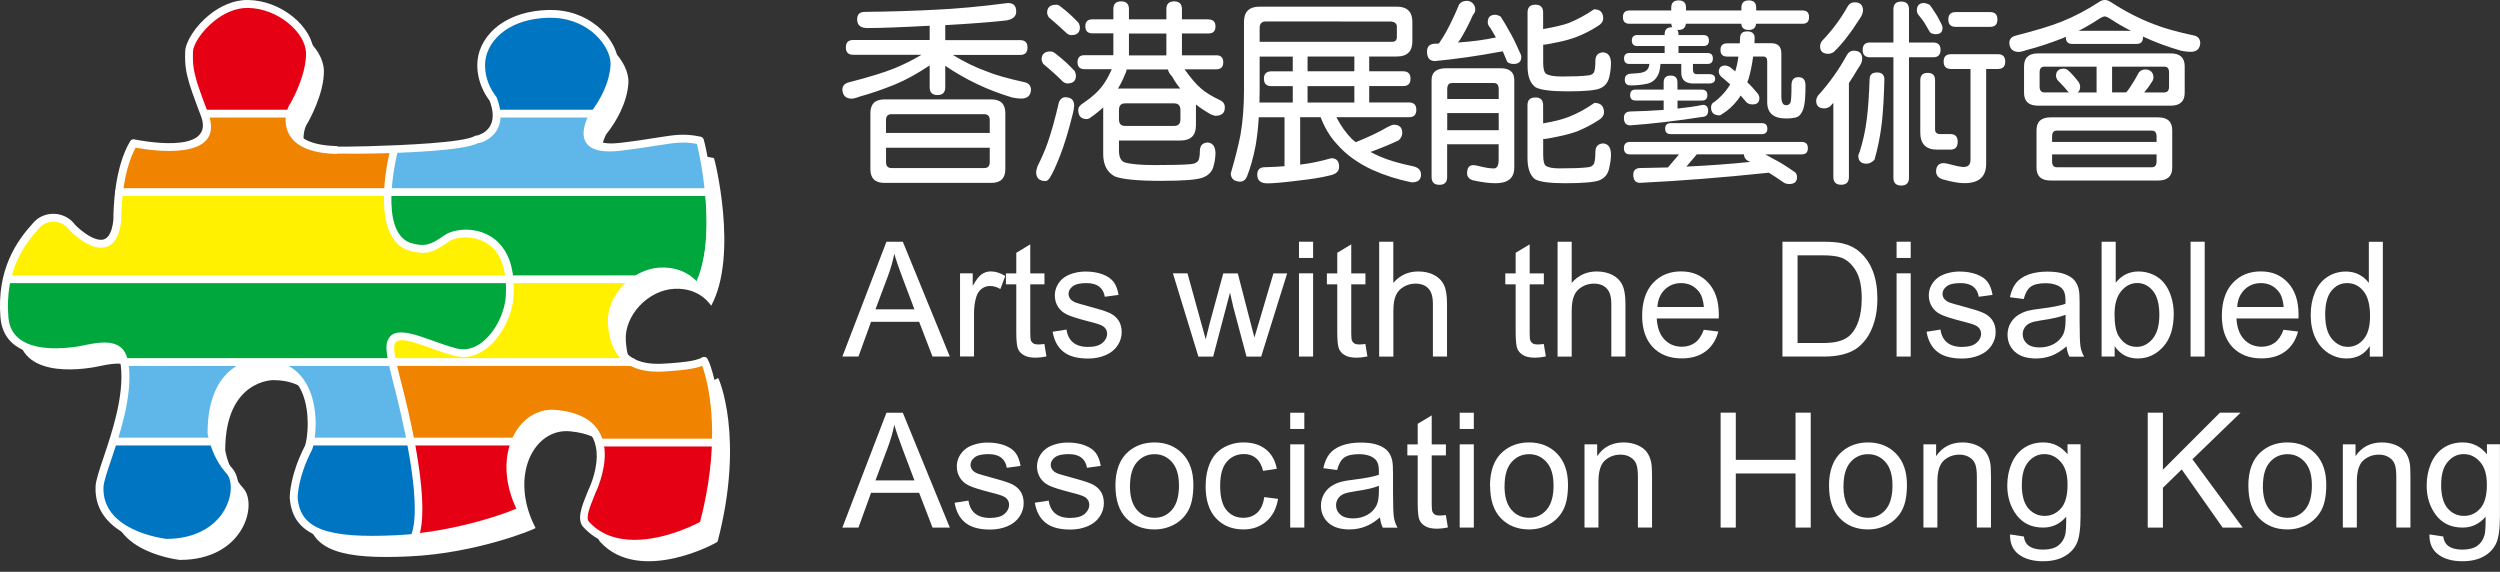 <svg width="188" height="43" viewBox="0 0 188 43" fill="none" xmlns="http://www.w3.org/2000/svg">
<rect x="0" y="0" width="188" height="43" fill="#333333" stroke="none"/>
<g clip-path="url(#clip0_271_61)">
<path d="M11.108 12.081C11.108 12.081 17.571 13.471 16.504 10.101C16.504 10.101 15.829 8.359 15.591 7.56C15.352 6.77 15.233 6.249 15.273 5.177C15.318 4.105 17.338 1.569 19.72 1.603C22.103 1.653 24.311 3.554 24.356 5.301C24.396 7.043 23.2 9.153 23.051 9.386C22.887 9.624 21.82 12.478 26.342 12.602C26.421 12.642 35.509 12.602 36.899 11.803C36.899 11.848 39.158 11.411 38.13 8.751C38.13 8.751 37.098 7.56 37.257 5.892C37.415 4.224 39.078 2.447 42.294 2.358C45.506 2.278 47.333 4.74 47.258 6.214C47.174 7.674 46.385 9.103 45.59 10.096C45.59 10.096 44.042 12.791 47.695 12.359C51.343 11.918 51.934 11.521 53.686 11.883C53.731 11.883 55.552 19.184 53.482 22.991C53.482 23.031 52.733 21.636 50.742 21.716C48.762 21.795 46.94 23.706 47.06 25.612C47.174 27.513 47.973 29.221 51.189 28.943C51.78 28.898 53.408 28.823 53.999 28.426C54.038 28.392 56.024 32.874 53.964 40.726C53.964 40.81 48.127 43.982 45.154 40.771C44.637 40.294 45.307 38.984 45.551 38.314C45.551 38.314 48.256 32.948 42.89 32.437C40.155 32.154 38.249 35.807 40.274 39.704C40.274 39.778 35.872 41.6 30.829 41.838C25.786 42.081 23.334 41.441 23.13 38.741C23.13 38.741 23.09 37.192 24.242 34.973C24.525 34.378 25.354 28.585 20.549 28.585C20.549 28.585 16.936 28.546 16.936 33.861C16.936 33.861 17.184 35.485 18.296 36.715C19.398 37.947 18.33 42.106 13.526 42.106C13.526 42.106 8.364 41.56 8.522 37.907C8.562 36.676 10.831 32.273 10.428 28.779C10.225 27.508 9.669 27.071 7.604 27.508C6.741 27.712 1.658 28.665 1.38 25.17C1.102 21.676 2.531 19.616 3.802 18.216C4.512 17.427 5.832 17.512 6.463 18.375C6.701 18.658 9.515 21.358 9.877 17.824C9.877 16.995 9.952 13.977 11.108 12.062" fill="white"/>
<path d="M44.533 8.781C45.317 7.788 46.121 6.363 46.196 4.894C46.28 3.42 44.454 0.963 41.237 1.042C38.021 1.127 36.358 2.909 36.194 4.572C36.04 6.239 37.068 7.431 37.068 7.431C37.252 7.902 37.331 8.299 37.336 8.642L44.528 8.776L44.533 8.781Z" fill="#0075C2"/>
<path d="M21.81 8.651C21.85 8.349 21.959 8.125 21.994 8.071C22.157 7.828 23.344 5.728 23.304 3.981C23.264 2.239 21.041 0.333 18.668 0.293C16.285 0.248 14.265 2.789 14.221 3.857C14.181 4.934 14.305 5.45 14.533 6.244C14.712 6.855 15.164 8.021 15.352 8.532L21.81 8.656V8.651Z" fill="#E60013"/>
<path d="M29.667 11.208C27.374 11.302 25.329 11.302 25.284 11.282C21.527 11.183 21.631 9.188 21.869 8.383L15.313 8.443C15.392 8.651 15.447 8.781 15.447 8.781C16.514 12.156 10.051 10.766 10.051 10.766C9.391 11.858 9.083 13.322 8.944 14.528H29.24C29.24 14.528 29.424 12.032 29.672 11.213" fill="#F08300"/>
<path d="M53.294 14.414C53.08 12.24 52.649 10.562 52.629 10.562C50.886 10.2 50.286 10.602 46.638 11.034C42.984 11.471 44.533 8.776 44.533 8.776H37.435C37.435 8.776 37.301 10.582 35.162 10.766C34.661 10.85 29.876 11.178 29.876 11.178C29.876 11.178 29.29 14.136 29.379 14.588C29.379 14.633 53.289 14.414 53.289 14.414" fill="#5EB7E8"/>
<path d="M0.506 20.991C0.923 19.075 1.871 17.75 2.745 16.752C3.46 15.933 4.775 16.012 5.405 16.916C5.644 17.204 8.463 20.008 8.82 16.34C8.82 16.008 8.83 15.313 8.91 14.484H29.26C29.26 14.484 28.873 20.028 32.626 18.504C33.38 18.052 37.619 15.566 38.269 20.926C38.329 20.991 0.501 20.991 0.501 20.991" fill="#FFF100"/>
<path d="M47.521 20.991C48.152 20.47 48.628 20.44 49.437 20.405C51.413 20.326 52.172 21.721 52.172 21.671C53.224 19.73 53.264 16.891 53.046 14.568H29.166C29.166 14.568 28.66 18.747 32 18.747C33.42 18.747 32.859 17.506 35.405 17.566C37.961 17.621 38.234 19.844 38.284 20.827C38.339 20.991 47.516 20.991 47.516 20.991" fill="#00A73C"/>
<path d="M9.371 27.468C9.178 26.198 8.622 25.766 6.552 26.198C5.683 26.406 0.601 27.354 0.323 23.855C0.233 22.803 0.313 21.869 0.491 21.046H38.329C38.329 21.046 38.219 26.416 34.745 26.58C33.554 26.63 31.544 25.116 30.129 25.389C28.709 25.652 29.265 27.012 29.479 27.334C29.528 27.285 9.371 27.463 9.371 27.463" fill="#00A73C"/>
<path d="M47.68 27.324C46.464 26.768 46.082 25.577 46.002 24.297C45.928 23.105 46.613 21.919 47.62 21.175H38.492C38.492 21.175 38.542 26.639 34.532 26.699C33.608 26.699 30.566 24.897 29.692 25.662C28.828 26.426 29.479 27.344 29.479 27.344L47.68 27.324Z" fill="#FFF100"/>
<path d="M16.047 33.236C15.923 32.834 15.888 32.556 15.888 32.556C15.888 29.171 17.343 27.955 18.41 27.523L9.381 27.473C9.595 29.345 9.049 31.479 8.483 33.246L16.057 33.236H16.047Z" fill="#5EB7E8"/>
<path d="M23.259 33.415C23.507 32.328 23.805 28.565 21.184 27.448H29.369C29.369 27.448 30.893 32.819 30.948 33.256C30.893 33.256 23.259 33.415 23.259 33.415Z" fill="#5EB7E8"/>
<path d="M38.661 33.385C39.197 31.911 40.403 30.978 41.833 31.117C44.086 31.34 44.91 32.412 45.124 33.578L53.835 33.345C53.964 29.295 52.971 27.086 52.951 27.121C52.351 27.513 50.723 27.582 50.132 27.627C49.234 27.702 48.524 27.627 47.958 27.429H29.588C29.588 27.429 31.151 32.025 31.057 33.226C30.943 33.256 38.661 33.38 38.661 33.38" fill="#F08300"/>
<path d="M16.102 33.4C16.295 33.976 16.638 34.745 17.233 35.4C18.34 36.636 17.273 40.8 12.473 40.8C12.473 40.8 7.316 40.25 7.475 36.596C7.485 36.05 7.947 34.869 8.418 33.42H16.102V33.395V33.4Z" fill="#0075C2"/>
<path d="M31.285 40.404C30.784 40.458 30.283 40.503 29.771 40.523C24.733 40.771 22.271 40.111 22.073 37.321C22.073 37.321 22.033 35.713 23.185 33.405C23.2 33.37 23.215 33.33 23.229 33.266H30.958C30.958 33.266 31.792 38.964 31.38 40.404H31.285Z" fill="#0075C2"/>
<path d="M38.627 33.246C38.185 34.631 38.274 36.447 39.217 38.309C39.217 38.388 35.663 39.922 31.285 40.413C31.285 40.413 31.38 34.273 31.191 33.35C31.285 33.454 38.621 33.251 38.621 33.251" fill="#E60013"/>
<path d="M45.144 33.484C45.347 35.112 44.498 36.855 44.498 36.855C44.255 37.559 43.585 38.914 44.101 39.401C47.074 42.726 52.907 39.446 52.907 39.361C53.497 37.033 53.76 34.988 53.82 33.251L45.139 33.479L45.144 33.484Z" fill="#E60013"/>
<path d="M30.953 40.15C31.816 37.654 30.079 30.779 29.692 29.24L29.662 29.131C29.637 29.027 29.588 28.838 29.538 28.635C29.25 27.483 28.997 26.495 29.076 25.865C29.076 25.865 29.076 25.845 29.081 25.835C29.285 24.967 29.975 24.877 30.928 25.101C31.409 25.215 31.955 25.409 32.536 25.617C33.122 25.825 33.742 26.049 34.338 26.203C34.482 26.237 34.621 26.262 34.76 26.267C35.504 26.297 36.184 25.895 36.725 25.299C37.291 24.679 37.708 23.85 37.907 23.071C37.981 22.783 38.026 22.505 38.036 22.252V22.237C38.135 20.609 37.797 19.547 37.266 18.876C36.989 18.529 36.656 18.286 36.309 18.127C35.956 17.963 35.584 17.889 35.231 17.864C34.571 17.824 34.005 17.973 33.777 18.162C33.777 18.162 33.762 18.172 33.752 18.177C33.658 18.236 33.569 18.296 33.484 18.35C32.66 18.891 32.075 19.279 30.62 18.797C30.61 18.797 30.595 18.792 30.585 18.787C28.004 17.735 29.032 12.617 29.285 11.515C27.553 11.565 25.999 11.565 25.404 11.55C25.364 11.565 25.324 11.575 25.279 11.575C23.91 11.54 23.016 11.257 22.445 10.865C22.053 10.597 21.805 10.275 21.661 9.947C21.517 9.619 21.472 9.287 21.477 8.989C21.492 8.458 21.681 8.006 21.75 7.912C21.855 7.763 22.356 6.879 22.698 5.812C22.887 5.222 23.026 4.586 23.011 3.996C22.996 3.197 22.45 2.348 21.631 1.698C20.827 1.057 19.76 0.615 18.663 0.596C17.72 0.576 16.831 1.003 16.117 1.573C15.164 2.338 14.533 3.336 14.513 3.877C14.494 4.388 14.513 4.77 14.563 5.112V5.122C14.618 5.47 14.702 5.783 14.806 6.155V6.165C15.035 6.899 15.635 8.468 15.71 8.666C15.715 8.676 15.72 8.691 15.725 8.706C16.822 12.166 11.342 11.317 10.2 11.104C9.714 11.992 9.446 13.104 9.297 14.101C9.138 15.179 9.118 16.127 9.118 16.539C9.118 16.539 9.118 16.558 9.118 16.568C9.054 17.214 8.905 17.675 8.706 17.993C8.433 18.425 8.071 18.603 7.669 18.623C7.306 18.643 6.924 18.519 6.577 18.335C5.926 17.998 5.351 17.447 5.212 17.293C5.202 17.283 5.192 17.268 5.182 17.258C5.122 17.179 5.058 17.104 4.983 17.04C4.735 16.817 4.418 16.692 4.095 16.673C3.772 16.653 3.45 16.742 3.182 16.936C3.107 16.99 3.033 17.055 2.973 17.124C2.358 17.799 1.702 18.633 1.236 19.725C0.769 20.812 0.496 22.152 0.63 23.845C0.645 23.999 0.665 24.148 0.7 24.287C0.913 25.185 1.559 25.681 2.343 25.94C3.172 26.213 4.154 26.223 4.968 26.158C5.683 26.103 6.264 25.984 6.507 25.925H6.517C7.619 25.696 8.334 25.701 8.82 25.95C9.346 26.213 9.575 26.709 9.684 27.439V27.448C9.957 29.856 9.014 32.64 8.354 34.596C8.041 35.519 7.798 36.249 7.783 36.611V36.621C7.644 39.877 12.161 40.478 12.503 40.523C14.136 40.523 15.313 40.016 16.092 39.316C16.534 38.924 16.851 38.468 17.055 38.006C17.258 37.549 17.358 37.088 17.358 36.671C17.358 36.229 17.248 35.852 17.045 35.614L17.035 35.604C15.943 34.407 15.655 32.854 15.62 32.63C15.615 32.606 15.61 32.581 15.61 32.561C15.61 27.23 19.125 27.007 19.482 26.997C19.492 26.997 19.502 26.997 19.512 26.997C20.296 26.997 20.941 27.146 21.477 27.399C22.401 27.836 22.966 28.575 23.304 29.409C23.631 30.218 23.736 31.107 23.736 31.871C23.736 32.809 23.572 33.584 23.473 33.797V33.807C22.42 35.832 22.386 37.252 22.386 37.425C22.475 38.646 23.076 39.401 24.227 39.823C25.458 40.274 27.295 40.369 29.776 40.249C30.178 40.23 30.576 40.2 30.973 40.165L30.953 40.15ZM29.886 11.491C29.752 12.037 28.511 17.308 30.799 18.241C31.99 18.633 32.481 18.316 33.166 17.864C33.251 17.809 33.34 17.75 33.425 17.695C33.747 17.442 34.472 17.233 35.266 17.278C35.683 17.303 36.125 17.397 36.547 17.591C36.974 17.784 37.381 18.082 37.723 18.509C38.339 19.279 38.731 20.47 38.617 22.262V22.271C38.602 22.569 38.552 22.887 38.468 23.21C38.244 24.073 37.783 24.991 37.152 25.681C36.502 26.396 35.673 26.883 34.735 26.843C34.556 26.833 34.373 26.808 34.189 26.759C33.554 26.595 32.928 26.371 32.338 26.158C31.772 25.954 31.236 25.766 30.794 25.662C30.188 25.518 29.756 25.543 29.652 25.95C29.593 26.476 29.831 27.409 30.104 28.491C30.134 28.615 30.169 28.754 30.228 28.987L30.258 29.096C30.64 30.615 32.313 37.237 31.578 40.081C32.611 39.957 33.593 39.778 34.487 39.579C36.611 39.103 38.224 38.512 38.83 38.254C38.205 36.939 38.001 35.658 38.115 34.541C38.195 33.762 38.428 33.062 38.77 32.486C39.123 31.901 39.599 31.439 40.15 31.151C40.661 30.883 41.242 30.764 41.863 30.829C47.491 31.375 44.905 36.815 44.761 37.108C44.722 37.217 44.672 37.336 44.622 37.465C44.369 38.09 44.012 38.974 44.3 39.247L44.315 39.262C45.243 40.264 46.479 40.597 47.715 40.597C48.951 40.597 50.177 40.269 51.115 39.922C51.914 39.629 52.475 39.346 52.648 39.242C54.068 33.777 53.502 29.985 53.041 28.262C52.951 27.935 52.872 27.687 52.807 27.513C52.122 27.781 50.991 27.86 50.37 27.905C50.301 27.905 50.236 27.915 50.162 27.92H50.157C48.449 28.064 47.372 27.672 46.697 26.982C46.027 26.292 45.779 25.329 45.714 24.317C45.714 24.317 45.714 24.272 45.714 24.237C45.675 23.23 46.126 22.227 46.851 21.467C47.566 20.713 48.559 20.187 49.601 20.122H49.611C49.611 20.122 49.656 20.122 49.69 20.122C50.594 20.083 51.269 20.336 51.745 20.629C52.018 20.802 52.227 20.986 52.38 21.145C52.902 19.978 53.1 18.529 53.125 17.085C53.18 14.285 52.584 11.52 52.405 10.821C51.378 10.632 50.733 10.736 49.402 10.945C48.712 11.054 47.839 11.193 46.677 11.332C42.448 11.838 44.28 8.651 44.285 8.642C44.295 8.622 44.31 8.602 44.325 8.587C44.737 8.061 45.154 7.416 45.461 6.701C45.709 6.125 45.878 5.51 45.913 4.889V4.879C45.913 4.834 45.913 4.795 45.913 4.755C45.898 4.125 45.516 3.321 44.811 2.646C44.096 1.961 43.049 1.42 41.724 1.345C41.565 1.335 41.406 1.335 41.252 1.335C39.837 1.37 38.746 1.747 37.961 2.298C37.063 2.928 36.577 3.787 36.492 4.606C36.348 6.15 37.296 7.247 37.301 7.247C37.326 7.277 37.346 7.311 37.356 7.341C37.966 8.924 37.5 9.818 36.934 10.294C36.711 10.483 36.472 10.607 36.284 10.677C36.15 10.726 36.026 10.756 35.936 10.771C35.37 11.054 33.976 11.238 32.367 11.357C31.573 11.416 30.724 11.461 29.895 11.491H29.886ZM53.194 39.465C53.185 39.53 53.15 39.589 53.095 39.639C53.075 39.659 53.056 39.674 53.031 39.684C52.817 39.818 52.172 40.16 51.313 40.473C50.326 40.835 49.025 41.183 47.715 41.183C46.335 41.183 44.95 40.8 43.893 39.664C43.332 39.118 43.769 38.026 44.086 37.252C44.141 37.117 44.191 36.993 44.225 36.894C44.225 36.884 44.235 36.874 44.24 36.864C44.24 36.864 46.742 31.886 41.813 31.409C41.312 31.36 40.84 31.454 40.428 31.672C39.972 31.911 39.575 32.298 39.277 32.789C38.974 33.296 38.77 33.911 38.701 34.601C38.592 35.688 38.81 36.954 39.485 38.249C39.56 38.393 39.505 38.567 39.361 38.641C39.356 38.641 39.346 38.646 39.341 38.651C39.326 38.666 39.306 38.676 39.287 38.686C38.909 38.875 37.093 39.589 34.621 40.145C33.186 40.468 31.529 40.736 29.791 40.815C27.235 40.94 25.324 40.835 24.014 40.354C22.624 39.843 21.899 38.929 21.79 37.45C21.79 37.435 21.79 37.425 21.79 37.41C21.79 37.207 21.83 35.663 22.932 33.529C23.011 33.36 23.14 32.7 23.14 31.851C23.14 31.146 23.046 30.332 22.753 29.603C22.47 28.898 21.989 28.267 21.219 27.905C20.763 27.687 20.197 27.563 19.502 27.563C19.492 27.563 19.487 27.563 19.477 27.563C19.179 27.573 16.191 27.766 16.181 32.531C16.216 32.75 16.484 34.134 17.452 35.202C17.457 35.206 17.462 35.212 17.467 35.221C17.765 35.569 17.928 36.08 17.928 36.661C17.928 37.152 17.814 37.693 17.576 38.229C17.338 38.761 16.97 39.282 16.469 39.733C15.586 40.523 14.28 41.088 12.478 41.088C12.463 41.088 12.444 41.088 12.429 41.088C12.106 41.049 7.023 40.394 7.187 36.586V36.577C7.207 36.125 7.465 35.36 7.788 34.398C8.428 32.496 9.341 29.786 9.088 27.513C9.004 26.972 8.86 26.615 8.537 26.456C8.18 26.277 7.584 26.282 6.626 26.481C6.368 26.54 5.753 26.664 4.998 26.729C4.125 26.798 3.062 26.783 2.149 26.481C1.186 26.163 0.392 25.543 0.119 24.411C0.079 24.247 0.05 24.068 0.035 23.88C-0.109 22.083 0.189 20.648 0.685 19.487C1.181 18.326 1.876 17.442 2.526 16.727C2.621 16.623 2.72 16.534 2.829 16.454C3.206 16.181 3.668 16.057 4.12 16.082C4.571 16.107 5.013 16.28 5.366 16.593C5.465 16.683 5.559 16.782 5.639 16.896C5.753 17.025 6.259 17.506 6.835 17.809C7.103 17.948 7.386 18.047 7.634 18.033C7.847 18.023 8.046 17.919 8.205 17.67C8.359 17.427 8.473 17.06 8.527 16.519C8.527 16.087 8.547 15.114 8.711 14.002C8.88 12.876 9.197 11.605 9.793 10.612C9.863 10.498 9.997 10.448 10.116 10.483C10.428 10.548 16.052 11.689 15.164 8.87C15.089 8.666 14.479 7.078 14.25 6.329C14.25 6.324 14.25 6.314 14.245 6.309C14.131 5.907 14.037 5.569 13.982 5.202V5.192C13.928 4.815 13.903 4.403 13.928 3.847C13.953 3.167 14.667 1.975 15.749 1.112C16.558 0.462 17.576 -0.02 18.668 -1.80131e-05C19.899 0.02 21.09 0.511 21.989 1.226C22.937 1.98 23.567 2.993 23.587 3.971C23.602 4.636 23.453 5.336 23.249 5.976C22.887 7.108 22.341 8.066 22.227 8.23C22.187 8.289 22.063 8.592 22.053 8.994C22.048 9.217 22.078 9.466 22.187 9.704C22.291 9.942 22.475 10.175 22.768 10.374C23.254 10.706 24.044 10.95 25.289 10.984C25.339 10.984 25.384 10.999 25.428 11.024C25.468 11.049 29.27 11.004 32.318 10.776C33.896 10.657 35.246 10.483 35.693 10.235C35.738 10.205 35.792 10.19 35.847 10.19C35.862 10.19 35.877 10.19 35.892 10.19C35.911 10.185 35.971 10.165 36.07 10.126C36.214 10.071 36.388 9.982 36.552 9.843C36.959 9.495 37.291 8.825 36.82 7.574C36.636 7.341 35.758 6.145 35.911 4.542C36.006 3.564 36.577 2.551 37.624 1.817C38.492 1.206 39.699 0.789 41.232 0.749C41.411 0.749 41.585 0.749 41.754 0.759C43.238 0.844 44.404 1.454 45.213 2.224C46.032 3.008 46.474 3.966 46.494 4.74C46.494 4.8 46.494 4.859 46.494 4.909V4.919C46.454 5.614 46.27 6.294 45.997 6.924C45.675 7.684 45.228 8.378 44.786 8.934C44.682 9.123 43.674 11.098 46.613 10.746C47.794 10.607 48.643 10.473 49.313 10.364C50.787 10.131 51.462 10.021 52.693 10.28C52.807 10.304 52.892 10.389 52.916 10.493C52.922 10.508 52.926 10.523 52.931 10.538C53.056 10.97 53.76 14.007 53.706 17.09C53.676 18.782 53.413 20.49 52.698 21.81C52.624 21.954 52.445 22.003 52.306 21.929C52.256 21.899 52.217 21.86 52.192 21.815C52.177 21.805 52.167 21.79 52.157 21.775C52.063 21.651 51.834 21.368 51.442 21.12C51.045 20.872 50.484 20.668 49.72 20.698H49.651C48.757 20.753 47.908 21.209 47.283 21.864C46.663 22.52 46.275 23.368 46.305 24.212V24.272V24.277C46.36 25.165 46.568 26.004 47.124 26.57C47.68 27.141 48.608 27.463 50.117 27.334H50.127C50.172 27.334 50.251 27.324 50.34 27.319C51.016 27.27 52.331 27.18 52.802 26.873L52.817 26.863H52.822L52.832 26.858H52.842C52.976 26.803 53.135 26.858 53.209 26.987C53.224 27.017 53.234 27.046 53.239 27.076C53.279 27.136 53.319 27.21 53.348 27.295C53.418 27.478 53.512 27.756 53.611 28.119C54.088 29.905 54.674 33.837 53.2 39.47L53.194 39.465Z" fill="white"/>
<path d="M37.465 8.84C37.306 8.84 37.172 8.711 37.172 8.547C37.172 8.383 37.301 8.254 37.465 8.254H44.642C44.801 8.254 44.935 8.383 44.935 8.547C44.935 8.711 44.806 8.84 44.642 8.84H37.465ZM8.944 14.737C8.786 14.737 8.651 14.608 8.651 14.444C8.651 14.28 8.781 14.151 8.944 14.151H53.19C53.348 14.151 53.482 14.28 53.482 14.444C53.482 14.608 53.353 14.737 53.19 14.737H8.944ZM0.556 21.294C0.397 21.294 0.263 21.165 0.263 21.001C0.263 20.837 0.392 20.708 0.556 20.708H47.715C47.874 20.708 48.008 20.837 48.008 21.001C48.008 21.165 47.879 21.294 47.715 21.294H0.556ZM9.361 27.518C9.202 27.518 9.068 27.389 9.068 27.225C9.068 27.061 9.197 26.932 9.361 26.932H47.551C47.71 26.932 47.844 27.061 47.844 27.225C47.844 27.389 47.715 27.518 47.551 27.518H9.361ZM8.532 33.499C8.374 33.499 8.24 33.37 8.24 33.206C8.24 33.042 8.369 32.913 8.532 32.913H15.834C15.993 32.913 16.127 33.042 16.127 33.206C16.127 33.37 15.998 33.499 15.834 33.499H8.532ZM23.388 33.499C23.23 33.499 23.096 33.37 23.096 33.206C23.096 33.042 23.224 32.913 23.388 32.913H38.497C38.656 32.913 38.79 33.042 38.79 33.206C38.79 33.37 38.661 33.499 38.497 33.499H23.388ZM45.054 33.574C44.895 33.574 44.761 33.444 44.761 33.281C44.761 33.117 44.891 32.988 45.054 32.988H53.775C53.934 32.988 54.068 33.117 54.068 33.281C54.068 33.444 53.939 33.574 53.775 33.574H45.054ZM15.476 8.84C15.318 8.84 15.184 8.711 15.184 8.547C15.184 8.383 15.313 8.254 15.476 8.254H21.567C21.726 8.254 21.86 8.383 21.86 8.547C21.86 8.711 21.73 8.84 21.567 8.84H15.476Z" fill="white"/>
<path fill-rule="evenodd" clip-rule="evenodd" d="M154.317 10.672H162.175V10.26C162.175 9.967 162.055 9.823 161.822 9.823H154.67C154.436 9.823 154.317 9.967 154.317 10.26V10.672ZM161.822 12.578C162.055 12.578 162.175 12.434 162.175 12.136V11.61H154.317V12.136C154.317 12.429 154.436 12.578 154.67 12.578H161.822ZM154.203 8.825H162.294C162.998 8.825 163.351 9.148 163.351 9.793V12.607C163.351 13.253 162.998 13.575 162.294 13.575H154.203C153.498 13.575 153.146 13.253 153.146 12.607V9.793C153.146 9.148 153.498 8.825 154.203 8.825ZM157.663 6.949V5.013H153.731C153.498 5.013 153.379 5.157 153.379 5.45V6.507C153.379 6.8 153.498 6.949 153.731 6.949H155.593C155.563 6.929 155.543 6.914 155.533 6.904C155.28 6.597 155.007 6.304 154.714 6.011C154.645 5.872 154.61 5.778 154.61 5.718C154.61 5.346 154.809 5.162 155.211 5.162C155.33 5.162 155.439 5.212 155.548 5.311C155.821 5.564 156.084 5.862 156.337 6.204C156.397 6.324 156.427 6.423 156.427 6.512C156.427 6.736 156.357 6.884 156.223 6.954H157.663V6.949ZM162.76 6.949C162.994 6.949 163.113 6.805 163.113 6.507V5.45C163.113 5.157 162.994 5.013 162.76 5.013H158.829V6.949H159.886C159.986 6.84 160.07 6.731 160.149 6.611C160.403 6.239 160.631 5.857 160.839 5.455C160.958 5.301 161.127 5.222 161.351 5.222C161.509 5.222 161.648 5.276 161.777 5.38C161.887 5.51 161.941 5.649 161.941 5.807C161.941 5.946 161.892 6.075 161.792 6.204C161.633 6.458 161.46 6.701 161.266 6.924C161.256 6.934 161.246 6.944 161.236 6.954H162.76V6.949ZM153.265 4.015H163.232C163.937 4.015 164.289 4.338 164.289 4.983V6.979C164.289 7.624 163.937 7.947 163.232 7.947H153.265C152.56 7.947 152.208 7.624 152.208 6.979V4.983C152.208 4.338 152.56 4.015 153.265 4.015ZM156.298 2.318H160.254C159.747 2.065 159.251 1.782 158.774 1.469C158.531 1.31 158.367 1.236 158.293 1.236C158.194 1.236 158.075 1.281 157.926 1.37C157.35 1.752 156.809 2.07 156.298 2.323V2.318ZM158.303 -4.13175e-05C158.442 -4.13175e-05 158.591 0.06 158.76 0.174C159.881 0.898 160.978 1.454 162.045 1.846C162.691 2.109 163.664 2.382 164.964 2.665C165.277 2.725 165.441 2.909 165.46 3.221C165.441 3.653 165.217 3.877 164.785 3.896C164.522 3.896 164.259 3.867 163.996 3.807C163.008 3.524 162.06 3.172 161.152 2.75V2.809C161.152 3.142 160.988 3.306 160.656 3.306H155.846C155.513 3.306 155.35 3.142 155.35 2.809V2.765C155.25 2.814 155.166 2.854 155.087 2.884C154.129 3.256 153.235 3.549 152.406 3.762C152.123 3.862 151.915 3.906 151.776 3.906C151.344 3.886 151.121 3.658 151.101 3.216C151.111 2.933 151.275 2.75 151.597 2.675C153.131 2.283 154.282 1.931 155.057 1.618C156.005 1.236 156.933 0.749 157.841 0.154C157.995 0.045 158.154 -0.005 158.308 -0.005L158.303 -4.13175e-05ZM150.237 4.075C150.609 4.075 150.793 4.259 150.793 4.631C150.793 5.003 150.609 5.187 150.237 5.187H149.359V12.325C149.359 13.292 148.813 13.774 147.716 13.774C147.304 13.774 146.758 13.675 146.073 13.481C145.75 13.372 145.591 13.168 145.591 12.866C145.611 12.483 145.79 12.285 146.132 12.265C146.192 12.265 146.271 12.275 146.38 12.295C147.036 12.468 147.463 12.558 147.656 12.558C148.009 12.558 148.182 12.379 148.182 12.017V5.187H146.718C146.346 5.187 146.162 5.003 146.162 4.631C146.162 4.259 146.346 4.075 146.718 4.075H150.237ZM149.651 0.908C150.024 0.908 150.207 1.092 150.207 1.464C150.207 1.836 150.024 2.02 149.651 2.02H147.07C146.698 2.02 146.514 1.836 146.514 1.464C146.514 1.092 146.698 0.908 147.07 0.908H149.651ZM144.698 0.233C144.812 0.233 144.951 0.278 145.11 0.362C145.254 0.546 145.383 0.735 145.492 0.918C145.631 1.112 145.795 1.405 145.988 1.797C146.048 1.896 146.078 2 146.078 2.105C146.078 2.417 145.904 2.571 145.552 2.571C145.398 2.571 145.259 2.526 145.14 2.437C144.966 2.124 144.817 1.876 144.703 1.688C144.594 1.534 144.479 1.375 144.35 1.221C144.211 1.072 144.147 0.933 144.147 0.794C144.147 0.412 144.331 0.223 144.703 0.223L144.698 0.233ZM144.961 5.48C145.333 5.48 145.517 5.663 145.517 6.036V9.729C145.517 9.962 145.646 10.081 145.899 10.081H146.663C147.036 10.081 147.219 10.274 147.219 10.667C147.219 11.059 147.036 11.252 146.663 11.252H145.666C144.827 11.252 144.405 10.82 144.405 9.962V6.036C144.405 5.663 144.594 5.48 144.961 5.48ZM141.149 5.45C141.521 5.45 141.705 5.629 141.705 5.976C141.675 7.257 141.61 8.344 141.516 9.232C141.397 10.22 141.213 11.148 140.96 12.017C140.762 12.21 140.568 12.31 140.375 12.31C139.953 12.31 139.744 12.111 139.744 11.709C139.744 11.659 139.779 11.565 139.848 11.416C140.102 10.617 140.285 9.778 140.389 8.91C140.489 8.11 140.553 7.133 140.593 5.976C140.593 5.624 140.777 5.45 141.149 5.45ZM145.373 3.196C145.745 3.196 145.929 3.38 145.929 3.752C145.929 4.125 145.745 4.308 145.373 4.308H143.556V13.367C143.556 13.759 143.358 13.953 142.97 13.953C142.583 13.953 142.385 13.759 142.385 13.367V4.308H140.628C140.255 4.308 140.072 4.125 140.072 3.752C140.072 3.38 140.255 3.196 140.628 3.196H142.385V0.705C142.385 0.313 142.578 0.119 142.97 0.119C143.363 0.119 143.556 0.313 143.556 0.705V3.196H145.373ZM139.407 3.812C139.829 3.812 140.037 4.015 140.037 4.427C140.037 4.631 139.938 4.864 139.744 5.117C139.501 5.529 139.268 5.902 139.039 6.244V13.307C139.039 13.699 138.846 13.893 138.454 13.893C138.062 13.893 137.868 13.694 137.868 13.307V7.738C137.779 7.837 137.694 7.927 137.605 8.016C137.466 8.105 137.332 8.15 137.193 8.15C136.781 8.15 136.577 7.957 136.577 7.579C136.577 7.45 136.627 7.321 136.721 7.182C137.57 6.244 138.3 5.217 138.905 4.105C139.024 3.911 139.188 3.812 139.402 3.812H139.407ZM139.466 0.174C139.888 0.174 140.097 0.377 140.097 0.789C140.097 0.983 139.997 1.216 139.804 1.479C139.149 2.516 138.513 3.326 137.898 3.911C137.759 4.001 137.625 4.045 137.486 4.045C137.074 4.045 136.87 3.857 136.87 3.474C136.87 3.35 136.92 3.216 137.014 3.077C137.779 2.288 138.429 1.41 138.965 0.452C139.084 0.268 139.248 0.174 139.461 0.174H139.466ZM131.619 12.181C131.529 12.131 131.435 12.081 131.341 12.032C131.217 11.908 131.152 11.778 131.152 11.649V11.605H127.603L126.814 12.528C128.531 12.449 130.135 12.329 131.624 12.176L131.619 12.181ZM135.485 10.672C135.798 10.672 135.952 10.831 135.952 11.143C135.952 11.456 135.798 11.61 135.485 11.61H132.746C132.959 11.729 133.158 11.833 133.331 11.932C133.803 12.166 134.369 12.518 135.034 12.99C135.103 13.099 135.138 13.203 135.138 13.312C135.138 13.665 134.944 13.838 134.552 13.838C134.364 13.838 134.21 13.789 134.081 13.69C133.679 13.406 133.321 13.173 133.009 12.985C132.969 12.995 132.929 12.999 132.894 12.999C129.554 13.352 126.367 13.6 123.335 13.749C122.992 13.749 122.823 13.546 122.823 13.134C122.823 12.821 122.987 12.652 123.32 12.637C124.044 12.627 124.749 12.612 125.429 12.592L126.263 11.61H122.585C122.272 11.61 122.119 11.456 122.119 11.143C122.119 10.831 122.272 10.672 122.585 10.672H135.485ZM132.492 9.262C132.765 9.262 132.904 9.401 132.904 9.674C132.904 9.947 132.77 10.086 132.492 10.086H125.633C125.36 10.086 125.221 9.947 125.221 9.674C125.221 9.401 125.36 9.262 125.633 9.262H132.492ZM131.381 2.358C131.763 2.358 131.951 2.526 131.951 2.854C131.951 2.983 131.946 3.112 131.936 3.251H133.197C133.704 3.251 133.957 3.504 133.957 4.011V7.252C133.957 7.693 134.076 7.912 134.309 7.912C134.473 7.912 134.582 7.847 134.632 7.723C134.691 7.654 134.721 7.207 134.721 6.373C134.731 5.991 134.905 5.802 135.247 5.802C135.59 5.802 135.773 6.006 135.773 6.418C135.773 7.133 135.739 7.644 135.669 7.957C135.61 8.269 135.49 8.512 135.317 8.691C135.163 8.84 134.825 8.91 134.304 8.91C133.366 8.91 132.894 8.498 132.894 7.679V4.601C132.894 4.368 132.795 4.249 132.602 4.249H131.837C131.758 4.834 131.649 5.385 131.5 5.907C131.47 6.006 131.435 6.095 131.395 6.185C131.659 6.428 131.932 6.726 132.214 7.078C132.274 7.177 132.304 7.277 132.304 7.386C132.304 7.698 132.135 7.852 131.793 7.852C131.624 7.852 131.485 7.808 131.366 7.723C131.192 7.52 131.033 7.336 130.894 7.182C130.825 7.301 130.76 7.401 130.691 7.49C130.338 7.952 129.941 8.314 129.489 8.587C129.41 8.646 129.35 8.676 129.316 8.676C128.884 8.676 128.67 8.473 128.67 8.076C128.67 7.872 128.765 7.728 128.948 7.649C129.37 7.316 129.708 6.959 129.961 6.582C130.011 6.502 130.06 6.423 130.11 6.348C129.887 6.145 129.658 5.946 129.435 5.763C129.316 5.649 129.256 5.529 129.256 5.41C129.256 5.088 129.415 4.929 129.728 4.929C129.827 4.929 129.941 4.964 130.08 5.033C130.229 5.147 130.363 5.261 130.492 5.371C130.502 5.331 130.512 5.291 130.522 5.251C130.611 4.959 130.681 4.626 130.725 4.254H129.877C129.544 4.254 129.38 4.09 129.38 3.757C129.38 3.425 129.544 3.261 129.877 3.261H130.83C130.84 3.102 130.849 2.943 130.859 2.775C130.889 2.502 131.058 2.363 131.371 2.363L131.381 2.358ZM127.981 6.74C128.254 6.74 128.393 6.879 128.393 7.152C128.393 7.425 128.254 7.564 127.981 7.564H126.149V8.165C126.824 8.096 127.459 8.006 128.055 7.887C128.318 7.887 128.452 8.036 128.452 8.329C128.452 8.622 128.303 8.781 127.995 8.795C126.109 9.088 124.312 9.302 122.6 9.426C122.277 9.426 122.119 9.237 122.119 8.855C122.119 8.562 122.272 8.403 122.585 8.383C123.474 8.364 124.317 8.324 125.107 8.264V7.559H122.997C122.724 7.559 122.585 7.425 122.585 7.147C122.585 6.87 122.724 6.736 122.997 6.736H125.107V6.209C125.107 5.857 125.28 5.683 125.633 5.683C125.985 5.683 126.144 5.862 126.144 6.209V6.736H127.976L127.981 6.74ZM135.56 0.789C135.883 0.789 136.041 0.958 136.041 1.286C136.041 1.613 135.883 1.787 135.56 1.787H132.056C132.026 2.1 131.842 2.253 131.5 2.253C131.157 2.253 130.964 2.1 130.944 1.787H126.779C126.74 2.1 126.556 2.253 126.223 2.253H126.134C126.194 2.343 126.223 2.447 126.223 2.576V2.636H128.1C128.373 2.636 128.512 2.775 128.512 3.048C128.512 3.321 128.373 3.46 128.1 3.46H126.223V3.986H128.397C128.67 3.986 128.809 4.12 128.809 4.398C128.809 4.676 128.67 4.81 128.397 4.81H127.31V5.222C127.31 5.455 127.4 5.574 127.574 5.574H128.512C128.824 5.574 128.978 5.693 128.978 5.926C128.978 6.16 128.824 6.279 128.512 6.279H127.34C126.735 6.279 126.432 6.006 126.432 5.455V4.81H124.868C124.839 5.202 124.769 5.49 124.665 5.673C124.496 5.996 124.243 6.199 123.9 6.289C123.498 6.378 123.077 6.423 122.625 6.423C122.332 6.423 122.183 6.279 122.183 5.981C122.183 5.718 122.327 5.569 122.61 5.544C123.081 5.524 123.389 5.49 123.533 5.44C123.727 5.39 123.866 5.286 123.945 5.132C123.985 5.063 124.015 4.954 124.034 4.81H122.54C122.267 4.81 122.128 4.671 122.128 4.398C122.128 4.125 122.267 3.986 122.54 3.986H125.181V3.46H123.126C122.853 3.46 122.714 3.321 122.714 3.048C122.714 2.775 122.853 2.636 123.126 2.636H125.181V2.576C125.181 2.224 125.355 2.05 125.707 2.05H125.752C125.712 1.97 125.687 1.886 125.677 1.787H122.54C122.208 1.787 122.044 1.618 122.044 1.286C122.044 0.953 122.208 0.789 122.54 0.789H125.677V0.586C125.677 0.213 125.861 0.03 126.233 0.03C126.606 0.03 126.789 0.213 126.789 0.586V0.789H130.954V0.586C130.954 0.213 131.137 0.03 131.51 0.03C131.882 0.03 132.066 0.213 132.066 0.586V0.789H135.57H135.56ZM115.457 7.326C115.85 7.326 116.043 7.525 116.043 7.912V9.277C116.862 9.138 117.512 8.974 117.994 8.781C118.659 8.517 119.294 8.165 119.9 7.738C120.376 7.738 120.62 7.976 120.62 8.458C120.62 8.701 120.446 8.915 120.108 9.103C119.706 9.366 119.215 9.619 118.629 9.868C118.197 10.026 117.716 10.155 117.18 10.265C116.574 10.394 116.222 10.453 116.123 10.453H116.048V11.639C116.048 12.101 116.118 12.379 116.252 12.473C116.445 12.602 116.788 12.662 117.279 12.662C118.237 12.662 118.922 12.637 119.329 12.588C119.572 12.568 119.731 12.503 119.801 12.399C119.92 12.3 119.974 11.957 119.974 11.371C119.994 10.999 120.188 10.806 120.56 10.786C120.932 10.816 121.126 11.074 121.146 11.565C121.146 11.898 121.106 12.23 121.027 12.563C120.957 13.024 120.729 13.347 120.337 13.531C120.004 13.694 119.121 13.779 117.681 13.779C116.53 13.779 115.775 13.675 115.423 13.471C115.05 13.173 114.867 12.642 114.867 11.873V7.917C114.867 7.525 115.06 7.331 115.452 7.331L115.457 7.326ZM115.457 0.352C115.85 0.352 116.043 0.551 116.043 0.938V2.184C116.862 2.045 117.507 1.896 117.979 1.727C118.644 1.454 119.274 1.112 119.87 0.7C120.332 0.7 120.56 0.928 120.56 1.39C120.56 1.623 120.401 1.832 120.079 2.005C119.676 2.268 119.19 2.521 118.614 2.755C118.182 2.924 117.706 3.058 117.18 3.167C116.564 3.296 116.212 3.36 116.123 3.36H116.048V4.725C116.048 5.182 116.128 5.46 116.281 5.559C116.495 5.688 116.887 5.753 117.453 5.753C118.341 5.753 118.982 5.728 119.374 5.678C119.597 5.658 119.746 5.599 119.815 5.505C119.925 5.415 119.974 5.088 119.974 4.522C119.994 4.149 120.188 3.956 120.56 3.936C120.932 3.966 121.126 4.224 121.146 4.715C121.146 5.038 121.111 5.361 121.041 5.683C120.962 6.135 120.744 6.448 120.381 6.621C120.059 6.79 119.22 6.87 117.86 6.87C116.639 6.87 115.845 6.765 115.472 6.562C115.07 6.269 114.872 5.738 114.872 4.964V0.938C114.872 0.546 115.065 0.352 115.457 0.352ZM108.831 7.445H112.703V6.711C112.703 6.398 112.584 6.244 112.35 6.244H109.183C108.95 6.244 108.831 6.398 108.831 6.711V7.445ZM108.831 9.793H112.703V8.503H108.831V9.793ZM108.772 5.132H112.832C113.527 5.132 113.874 5.425 113.874 6.011V12.607C113.874 13.387 113.403 13.779 112.464 13.779C111.978 13.779 111.387 13.699 110.707 13.546C110.454 13.436 110.325 13.268 110.325 13.034C110.325 12.622 110.479 12.419 110.792 12.419C110.891 12.419 111.01 12.439 111.159 12.478C111.665 12.607 112.057 12.667 112.33 12.667C112.574 12.667 112.698 12.449 112.698 12.007V10.85H108.826V13.312C108.826 13.704 108.633 13.898 108.24 13.898C107.848 13.898 107.655 13.699 107.655 13.312V6.011C107.655 5.425 108.027 5.132 108.767 5.132H108.772ZM110.295 0.06C110.469 0.06 110.623 0.124 110.752 0.248C110.876 0.377 110.941 0.526 110.941 0.705C110.941 0.864 110.881 1.003 110.762 1.132C110.519 1.688 110.251 2.219 109.958 2.715C109.859 2.899 109.754 3.062 109.635 3.196C110.682 3.127 111.635 3.003 112.494 2.814C112.365 2.591 112.231 2.353 112.082 2.109C111.943 1.961 111.879 1.822 111.879 1.683C111.879 1.3 112.062 1.112 112.435 1.112C112.554 1.112 112.688 1.156 112.847 1.246C113.08 1.608 113.293 1.961 113.477 2.303C113.7 2.675 113.978 3.226 114.296 3.961C114.365 4.07 114.4 4.174 114.4 4.284C114.4 4.636 114.207 4.81 113.815 4.81C113.631 4.81 113.472 4.76 113.348 4.661C113.219 4.358 113.11 4.09 113.01 3.857C112.951 3.877 112.891 3.886 112.837 3.886C111.114 4.209 109.476 4.442 107.913 4.591C107.511 4.591 107.312 4.353 107.312 3.872C107.312 3.499 107.506 3.306 107.898 3.286C108.017 3.286 108.116 3.286 108.206 3.271C108.409 2.968 108.598 2.67 108.762 2.378C109.114 1.722 109.437 1.037 109.729 0.328C109.868 0.149 110.057 0.064 110.3 0.064L110.295 0.06ZM101.847 7.708V6.477H98.328V7.708H101.847ZM102.964 4.249V5.361H105.515C105.888 5.361 106.071 5.549 106.071 5.917C106.071 6.284 105.888 6.472 105.515 6.472H102.964V7.703H105.952C106.324 7.703 106.508 7.887 106.508 8.259C106.508 8.632 106.324 8.815 105.952 8.815H100.497C100.83 9.461 101.217 10.002 101.654 10.443C101.763 10.543 101.862 10.627 101.962 10.691C102.949 10.289 103.743 9.912 104.349 9.55C104.592 9.431 104.741 9.376 104.791 9.376C105.232 9.376 105.451 9.58 105.451 9.992C105.451 10.195 105.362 10.384 105.188 10.547C104.582 10.84 103.872 11.133 103.063 11.426C103.317 11.565 103.57 11.684 103.828 11.793C104.443 12.056 105.223 12.285 106.171 12.483C106.632 12.563 106.861 12.776 106.861 13.129C106.861 13.521 106.627 13.714 106.156 13.714C105.079 13.491 104.101 13.178 103.207 12.776C102.096 12.26 101.202 11.61 100.527 10.825C100.031 10.299 99.624 9.629 99.311 8.815H97.772V12.379C98.477 12.3 99.256 12.141 100.115 11.898C100.507 11.898 100.701 12.111 100.701 12.543C100.701 12.895 100.453 13.114 99.956 13.203C99.38 13.352 98.591 13.476 97.594 13.585C96.492 13.724 95.727 13.789 95.305 13.789C94.799 13.789 94.546 13.57 94.546 13.129C94.546 12.756 94.74 12.573 95.132 12.573C95.648 12.563 96.139 12.538 96.596 12.498V8.82H94.66C94.611 9.619 94.531 10.349 94.412 11.004C94.243 11.863 94.035 12.612 93.782 13.248C93.672 13.521 93.494 13.66 93.24 13.66C92.799 13.64 92.57 13.436 92.551 13.044C92.873 11.957 93.116 10.989 93.285 10.14C93.459 9.133 93.548 8.021 93.548 6.8V1.643C93.548 0.879 93.94 0.501 94.72 0.501H105.039C105.818 0.501 106.21 0.883 106.21 1.643V3.107C106.21 3.872 105.818 4.249 105.039 4.249H102.959H102.964ZM98.328 4.249V5.361H101.847V4.249H98.328ZM94.725 4.249V6.8C94.725 7.113 94.72 7.416 94.71 7.708H97.216V6.477H95.603C95.231 6.477 95.047 6.289 95.047 5.921C95.047 5.554 95.231 5.366 95.603 5.366H97.216V4.254H94.725V4.249ZM100.82 1.613H95.191C94.879 1.613 94.725 1.782 94.725 2.114V3.142H104.706C104.93 3.142 105.044 3.018 105.044 2.775V2C105.044 1.787 104.905 1.658 104.632 1.618H100.82V1.613ZM84.897 4.164H87.711V2.521H84.897V4.164ZM84.152 6.656H88.754C88.52 6.373 88.317 6.075 88.153 5.763C87.969 5.579 87.86 5.395 87.83 5.222H84.723C84.713 5.346 84.673 5.465 84.609 5.574C84.45 5.976 84.271 6.338 84.068 6.661H84.157L84.152 6.656ZM88.297 9.47C88.609 9.47 88.768 9.307 88.768 8.974V8.269C88.768 7.942 88.609 7.773 88.297 7.773H84.604C84.301 7.773 84.147 7.942 84.147 8.269V8.974C84.147 9.307 84.296 9.47 84.604 9.47H88.297ZM90.878 1.464C91.23 1.464 91.404 1.638 91.404 1.99C91.404 2.343 91.23 2.516 90.878 2.516H88.882V4.159H91.464C91.816 4.159 91.99 4.333 91.99 4.686C91.99 5.038 91.811 5.212 91.464 5.212H89.076C89.553 5.877 89.965 6.353 90.307 6.646C90.62 6.929 91.111 7.232 91.786 7.555C92 7.664 92.109 7.837 92.109 8.081C92.109 8.503 91.866 8.711 91.374 8.711C91.354 8.711 91.25 8.676 91.067 8.607C90.635 8.364 90.257 8.115 89.935 7.857V9.426C89.935 10.19 89.543 10.567 88.763 10.567H84.147V11.332C84.147 11.808 84.291 12.106 84.574 12.21C85.006 12.344 85.765 12.414 86.862 12.414C88.054 12.414 88.907 12.394 89.428 12.354C89.731 12.334 89.925 12.275 90.014 12.181C90.158 12.101 90.233 11.808 90.233 11.302C90.252 10.93 90.446 10.736 90.818 10.716C91.191 10.746 91.384 11.004 91.404 11.491C91.404 11.803 91.359 12.116 91.275 12.429C91.186 12.87 90.913 13.178 90.451 13.352C90.049 13.516 89.002 13.6 87.299 13.6C85.597 13.6 84.371 13.486 83.825 13.263C83.249 12.95 82.961 12.389 82.961 11.58V8.076C82.648 8.369 82.296 8.646 81.904 8.91C81.834 8.939 81.78 8.954 81.73 8.954C81.298 8.954 81.085 8.726 81.085 8.264C81.085 8.071 81.219 7.892 81.482 7.738C82.137 7.301 82.628 6.845 82.961 6.373C83.174 6.08 83.393 5.688 83.606 5.202H81.556C81.204 5.202 81.03 5.023 81.03 4.676C81.03 4.328 81.204 4.149 81.556 4.149H83.725V2.507H82.142C81.79 2.507 81.616 2.328 81.616 1.98C81.616 1.633 81.794 1.454 82.142 1.454H83.725V0.69C83.725 0.298 83.919 0.104 84.311 0.104C84.703 0.104 84.897 0.298 84.897 0.69V1.454H87.711V0.69C87.711 0.298 87.905 0.104 88.297 0.104C88.689 0.104 88.882 0.298 88.882 0.69V1.454H90.878V1.464ZM80.147 7.316C80.569 7.326 80.777 7.535 80.777 7.947C80.777 8.061 80.747 8.249 80.688 8.503C80.365 9.813 80.042 10.875 79.72 11.699C79.417 12.478 79.154 13.049 78.931 13.397C78.821 13.546 78.722 13.615 78.623 13.615C78.151 13.615 77.918 13.387 77.918 12.925C77.918 12.866 77.953 12.726 78.022 12.498C78.325 11.903 78.568 11.342 78.757 10.811C79.04 10.021 79.333 8.974 79.635 7.674C79.745 7.43 79.913 7.306 80.147 7.306V7.316ZM79.005 3.872C79.134 3.872 79.253 3.926 79.372 4.03C79.879 4.413 80.365 4.849 80.822 5.351C80.881 5.49 80.911 5.599 80.911 5.688C80.911 6.08 80.698 6.274 80.266 6.274C80.157 6.274 80.047 6.229 79.928 6.14C79.472 5.678 78.975 5.237 78.449 4.805C78.37 4.656 78.33 4.552 78.33 4.482C78.33 4.07 78.553 3.867 79.005 3.867V3.872ZM79.417 0.352C79.546 0.352 79.665 0.407 79.784 0.516C80.251 0.869 80.698 1.276 81.12 1.732C81.179 1.861 81.209 1.966 81.209 2.055C81.209 2.447 80.995 2.641 80.564 2.641C80.454 2.641 80.345 2.596 80.226 2.512C79.794 2.1 79.343 1.698 78.861 1.295C78.782 1.152 78.742 1.042 78.742 0.973C78.742 0.561 78.965 0.357 79.417 0.357V0.352ZM66.631 9.997H74.429V9.029C74.429 8.736 74.29 8.587 74.017 8.587H67.038C66.765 8.587 66.626 8.736 66.626 9.029V9.997H66.631ZM74.017 12.637C74.29 12.637 74.429 12.488 74.429 12.195V11.108H66.631V12.195C66.631 12.488 66.765 12.637 67.043 12.637H74.022H74.017ZM66.512 7.475H74.543C75.248 7.475 75.6 7.818 75.6 8.503V12.726C75.6 13.412 75.248 13.754 74.543 13.754H66.512C65.807 13.754 65.454 13.412 65.454 12.726V8.503C65.454 7.818 65.807 7.475 66.512 7.475ZM75.833 0.233C76.225 0.233 76.419 0.447 76.419 0.879C76.419 1.231 76.171 1.449 75.669 1.539C74.518 1.668 72.989 1.782 71.083 1.891V3.018H76.712C77.084 3.018 77.268 3.201 77.268 3.574C77.268 3.946 77.084 4.13 76.712 4.13H71.654C72.513 4.656 73.356 5.068 74.175 5.361C74.801 5.624 75.754 5.897 77.034 6.18C77.347 6.239 77.511 6.423 77.531 6.736C77.511 7.167 77.288 7.391 76.856 7.411C76.593 7.411 76.335 7.381 76.082 7.321C74.285 6.785 72.617 5.991 71.083 4.949V6.562C71.083 6.954 70.89 7.147 70.498 7.147C70.105 7.147 69.912 6.954 69.912 6.562V4.919C68.974 5.544 68.105 6.021 67.301 6.353C66.353 6.736 65.469 7.038 64.65 7.262C64.368 7.371 64.154 7.42 64.02 7.42C63.588 7.401 63.365 7.172 63.345 6.731C63.355 6.448 63.519 6.269 63.841 6.19C65.365 5.797 66.512 5.445 67.271 5.132C67.966 4.849 68.641 4.512 69.296 4.12H64.164C63.792 4.12 63.608 3.936 63.608 3.564C63.608 3.192 63.792 3.008 64.164 3.008H69.912V1.936C67.683 2.055 66.12 2.109 65.221 2.109C64.715 2.109 64.457 1.891 64.457 1.449C64.457 1.077 64.655 0.893 65.043 0.893C66.919 0.874 68.661 0.819 70.274 0.735C71.877 0.665 73.729 0.496 75.828 0.223L75.833 0.233Z" fill="white"/>
<path d="M63.345 39.674L66.661 31.037H67.892L71.426 39.674H70.125L69.118 37.058H65.504L64.556 39.674H63.34H63.345ZM65.837 36.125H68.765L67.862 33.732C67.589 33.008 67.38 32.407 67.251 31.941C67.142 32.496 66.988 33.042 66.785 33.589L65.837 36.12V36.125Z" fill="white"/>
<path d="M71.783 37.807L72.83 37.644C72.89 38.066 73.054 38.388 73.322 38.612C73.59 38.835 73.967 38.949 74.448 38.949C74.93 38.949 75.297 38.85 75.531 38.651C75.764 38.453 75.883 38.219 75.883 37.952C75.883 37.713 75.779 37.525 75.57 37.386C75.426 37.291 75.064 37.172 74.488 37.028C73.709 36.83 73.173 36.661 72.87 36.517C72.567 36.373 72.344 36.175 72.185 35.921C72.031 35.668 71.952 35.39 71.952 35.083C71.952 34.805 72.016 34.547 72.145 34.308C72.275 34.07 72.448 33.871 72.667 33.718C72.83 33.593 73.059 33.494 73.342 33.41C73.625 33.325 73.932 33.281 74.26 33.281C74.751 33.281 75.183 33.35 75.555 33.494C75.928 33.638 76.201 33.827 76.379 34.07C76.558 34.313 76.677 34.636 76.747 35.038L75.709 35.177C75.66 34.854 75.526 34.601 75.297 34.422C75.074 34.244 74.751 34.149 74.339 34.149C73.853 34.149 73.505 34.229 73.297 34.393C73.088 34.551 72.984 34.74 72.984 34.958C72.984 35.097 73.029 35.221 73.113 35.331C73.198 35.445 73.337 35.539 73.52 35.614C73.625 35.653 73.937 35.743 74.458 35.887C75.208 36.085 75.734 36.249 76.027 36.378C76.325 36.507 76.558 36.691 76.727 36.934C76.896 37.177 76.98 37.48 76.98 37.842C76.98 38.205 76.876 38.527 76.672 38.84C76.464 39.153 76.171 39.396 75.779 39.565C75.392 39.733 74.95 39.823 74.458 39.823C73.644 39.823 73.024 39.654 72.602 39.316C72.175 38.979 71.902 38.478 71.788 37.812" fill="white"/>
<path d="M77.814 37.807L78.861 37.644C78.921 38.066 79.085 38.388 79.353 38.612C79.621 38.835 79.998 38.949 80.479 38.949C80.961 38.949 81.328 38.85 81.561 38.651C81.795 38.453 81.914 38.219 81.914 37.952C81.914 37.713 81.809 37.525 81.601 37.386C81.457 37.291 81.095 37.172 80.519 37.028C79.74 36.83 79.204 36.661 78.901 36.517C78.598 36.373 78.375 36.175 78.216 35.921C78.062 35.668 77.983 35.39 77.983 35.083C77.983 34.805 78.047 34.547 78.176 34.308C78.305 34.07 78.479 33.871 78.697 33.718C78.861 33.593 79.09 33.494 79.372 33.41C79.655 33.325 79.963 33.281 80.291 33.281C80.782 33.281 81.214 33.35 81.586 33.494C81.958 33.638 82.231 33.827 82.41 34.07C82.589 34.313 82.708 34.636 82.777 35.038L81.74 35.177C81.69 34.854 81.556 34.601 81.328 34.422C81.105 34.244 80.782 34.149 80.37 34.149C79.884 34.149 79.536 34.229 79.328 34.393C79.119 34.551 79.015 34.74 79.015 34.958C79.015 35.097 79.06 35.221 79.144 35.331C79.228 35.445 79.367 35.539 79.551 35.614C79.655 35.653 79.968 35.743 80.489 35.887C81.239 36.085 81.765 36.249 82.058 36.378C82.356 36.507 82.589 36.691 82.757 36.934C82.926 37.177 83.011 37.48 83.011 37.842C83.011 38.205 82.906 38.527 82.703 38.84C82.495 39.153 82.202 39.396 81.809 39.565C81.422 39.733 80.981 39.823 80.489 39.823C79.675 39.823 79.055 39.654 78.633 39.316C78.206 38.979 77.933 38.478 77.819 37.812" fill="white"/>
<path d="M83.879 36.542C83.879 35.385 84.202 34.526 84.847 33.966C85.383 33.504 86.043 33.271 86.813 33.271C87.671 33.271 88.376 33.554 88.922 34.115C89.468 34.68 89.741 35.455 89.741 36.452C89.741 37.257 89.622 37.892 89.379 38.353C89.136 38.815 88.788 39.172 88.327 39.431C87.865 39.684 87.359 39.813 86.818 39.813C85.944 39.813 85.234 39.53 84.693 38.969C84.152 38.408 83.884 37.599 83.884 36.542M84.971 36.542C84.971 37.341 85.145 37.941 85.497 38.343C85.845 38.741 86.287 38.939 86.818 38.939C87.349 38.939 87.781 38.741 88.133 38.339C88.481 37.937 88.659 37.326 88.659 36.507C88.659 35.733 88.486 35.147 88.133 34.75C87.781 34.353 87.344 34.154 86.823 34.154C86.302 34.154 85.85 34.353 85.502 34.75C85.155 35.147 84.976 35.748 84.976 36.547L84.971 36.542Z" fill="white"/>
<path d="M95.067 37.381L96.109 37.515C95.995 38.234 95.702 38.795 95.236 39.202C94.764 39.609 94.189 39.813 93.508 39.813C92.655 39.813 91.965 39.535 91.444 38.974C90.922 38.413 90.664 37.614 90.664 36.567C90.664 35.892 90.779 35.301 91.002 34.795C91.225 34.288 91.568 33.906 92.024 33.653C92.481 33.4 92.978 33.271 93.519 33.271C94.198 33.271 94.754 33.444 95.186 33.787C95.618 34.129 95.896 34.621 96.015 35.251L94.983 35.41C94.883 34.988 94.71 34.675 94.462 34.462C94.213 34.249 93.911 34.144 93.558 34.144C93.022 34.144 92.59 34.338 92.258 34.72C91.925 35.102 91.756 35.708 91.756 36.537C91.756 37.366 91.915 37.986 92.238 38.368C92.561 38.751 92.982 38.939 93.499 38.939C93.916 38.939 94.263 38.81 94.541 38.557C94.819 38.304 94.998 37.907 95.072 37.381" fill="white"/>
<path d="M97.023 31.037H98.085V32.258H97.023V31.037ZM97.023 33.415H98.085V39.674H97.023V33.415Z" fill="white"/>
<path d="M103.783 38.9C103.391 39.232 103.014 39.47 102.647 39.604C102.284 39.743 101.892 39.813 101.475 39.813C100.79 39.813 100.259 39.644 99.892 39.312C99.524 38.974 99.336 38.547 99.336 38.026C99.336 37.718 99.405 37.44 99.544 37.187C99.683 36.934 99.867 36.73 100.09 36.577C100.314 36.423 100.572 36.309 100.855 36.229C101.063 36.175 101.376 36.12 101.798 36.07C102.656 35.966 103.287 35.847 103.689 35.703C103.689 35.559 103.694 35.465 103.694 35.425C103.694 34.993 103.595 34.69 103.391 34.512C103.118 34.273 102.716 34.154 102.185 34.154C101.684 34.154 101.316 34.244 101.078 34.417C100.84 34.591 100.666 34.904 100.552 35.346L99.514 35.207C99.609 34.765 99.763 34.403 99.981 34.13C100.199 33.856 100.512 33.648 100.919 33.499C101.326 33.35 101.803 33.281 102.339 33.281C102.875 33.281 103.307 33.345 103.639 33.469C103.972 33.593 104.22 33.752 104.374 33.946C104.533 34.135 104.642 34.378 104.701 34.666C104.736 34.844 104.756 35.172 104.756 35.643V37.058C104.756 38.046 104.781 38.666 104.826 38.929C104.87 39.192 104.96 39.441 105.094 39.679H103.987C103.877 39.46 103.808 39.202 103.773 38.904M103.694 36.532C103.307 36.691 102.731 36.825 101.962 36.934C101.525 36.998 101.217 37.068 101.038 37.147C100.86 37.227 100.716 37.341 100.621 37.49C100.522 37.644 100.472 37.807 100.472 37.996C100.472 38.279 100.577 38.512 100.795 38.701C101.009 38.89 101.321 38.984 101.733 38.984C102.145 38.984 102.508 38.895 102.825 38.716C103.143 38.537 103.376 38.294 103.525 37.981C103.639 37.743 103.694 37.391 103.694 36.919V36.532Z" fill="white"/>
<path d="M108.727 38.726L108.881 39.664C108.583 39.728 108.315 39.758 108.082 39.758C107.694 39.758 107.397 39.699 107.188 39.575C106.975 39.455 106.826 39.292 106.741 39.093C106.657 38.895 106.612 38.478 106.612 37.842V34.244H105.833V33.42H106.612V31.871L107.665 31.236V33.42H108.732V34.244H107.665V37.902C107.665 38.205 107.685 38.398 107.719 38.487C107.759 38.572 107.819 38.641 107.903 38.696C107.987 38.746 108.106 38.77 108.265 38.77C108.384 38.77 108.538 38.755 108.732 38.731" fill="white"/>
<path d="M109.769 31.037H110.831V32.258H109.769V31.037ZM109.769 33.415H110.831V39.674H109.769V33.415Z" fill="white"/>
<path d="M112.047 36.542C112.047 35.385 112.37 34.526 113.015 33.966C113.551 33.504 114.212 33.271 114.986 33.271C115.845 33.271 116.549 33.554 117.095 34.115C117.641 34.68 117.914 35.455 117.914 36.452C117.914 37.257 117.795 37.892 117.552 38.353C117.309 38.815 116.961 39.172 116.5 39.431C116.038 39.684 115.537 39.813 114.991 39.813C114.117 39.813 113.407 39.53 112.866 38.969C112.325 38.408 112.057 37.599 112.057 36.542M113.139 36.542C113.139 37.341 113.313 37.941 113.666 38.343C114.013 38.741 114.455 38.939 114.986 38.939C115.517 38.939 115.949 38.741 116.301 38.339C116.649 37.937 116.827 37.326 116.827 36.507C116.827 35.733 116.654 35.147 116.301 34.75C115.949 34.353 115.512 34.154 114.991 34.154C114.47 34.154 114.018 34.353 113.671 34.75C113.323 35.147 113.144 35.748 113.144 36.547L113.139 36.542Z" fill="white"/>
<path d="M119.155 39.674V33.415H120.108V34.303C120.57 33.618 121.23 33.271 122.099 33.271C122.476 33.271 122.823 33.34 123.136 33.474C123.454 33.608 123.687 33.787 123.846 34.005C124.005 34.224 124.114 34.487 124.174 34.79C124.213 34.988 124.233 35.331 124.233 35.822V39.669H123.171V35.862C123.171 35.43 123.131 35.107 123.047 34.894C122.962 34.68 122.819 34.507 122.605 34.383C122.397 34.254 122.148 34.189 121.866 34.189C121.414 34.189 121.022 34.333 120.694 34.621C120.367 34.909 120.203 35.45 120.203 36.254V39.669H119.141L119.155 39.674Z" fill="white"/>
<path d="M129.39 39.674V31.032H130.532V34.581H135.024V31.032H136.166V39.674H135.024V35.604H130.532V39.674H129.39Z" fill="white"/>
<path d="M137.54 36.542C137.54 35.385 137.863 34.526 138.508 33.966C139.044 33.504 139.705 33.271 140.474 33.271C141.333 33.271 142.037 33.554 142.583 34.115C143.129 34.68 143.402 35.455 143.402 36.452C143.402 37.257 143.283 37.892 143.04 38.353C142.797 38.815 142.449 39.172 141.988 39.431C141.526 39.684 141.025 39.813 140.479 39.813C139.605 39.813 138.895 39.53 138.354 38.969C137.813 38.408 137.545 37.599 137.545 36.542M138.627 36.542C138.627 37.341 138.801 37.941 139.154 38.343C139.501 38.741 139.943 38.939 140.474 38.939C141.005 38.939 141.437 38.741 141.789 38.339C142.137 37.937 142.315 37.326 142.315 36.507C142.315 35.733 142.142 35.147 141.789 34.75C141.437 34.353 141 34.154 140.479 34.154C139.958 34.154 139.506 34.353 139.159 34.75C138.811 35.147 138.632 35.748 138.632 36.547L138.627 36.542Z" fill="white"/>
<path d="M144.643 39.674V33.415H145.596V34.303C146.058 33.618 146.718 33.271 147.587 33.271C147.964 33.271 148.311 33.34 148.624 33.474C148.942 33.608 149.175 33.787 149.334 34.005C149.493 34.224 149.602 34.487 149.661 34.79C149.701 34.988 149.721 35.331 149.721 35.822V39.669H148.659V35.862C148.659 35.43 148.619 35.107 148.535 34.894C148.45 34.68 148.306 34.507 148.093 34.383C147.885 34.254 147.636 34.189 147.353 34.189C146.902 34.189 146.51 34.333 146.182 34.621C145.854 34.909 145.691 35.45 145.691 36.254V39.669H144.628L144.643 39.674Z" fill="white"/>
<path d="M151.16 40.19L152.193 40.344C152.238 40.661 152.357 40.895 152.55 41.039C152.813 41.237 153.171 41.332 153.627 41.332C154.119 41.332 154.496 41.232 154.764 41.039C155.032 40.84 155.211 40.567 155.305 40.215C155.36 40.001 155.384 39.545 155.379 38.855C154.918 39.401 154.337 39.674 153.647 39.674C152.789 39.674 152.123 39.361 151.652 38.741C151.18 38.12 150.947 37.376 150.947 36.507C150.947 35.911 151.056 35.36 151.27 34.854C151.483 34.348 151.801 33.961 152.208 33.683C152.62 33.41 153.101 33.271 153.652 33.271C154.392 33.271 154.997 33.569 155.479 34.164V33.41H156.457V38.82C156.457 39.793 156.357 40.483 156.159 40.89C155.96 41.297 155.648 41.62 155.216 41.853C154.784 42.091 154.258 42.205 153.627 42.205C152.883 42.205 152.277 42.036 151.821 41.699C151.359 41.361 151.141 40.855 151.155 40.18M152.039 36.432C152.039 37.252 152.203 37.852 152.53 38.229C152.858 38.607 153.265 38.795 153.756 38.795C154.248 38.795 154.65 38.607 154.982 38.234C155.315 37.857 155.479 37.271 155.479 36.467C155.479 35.663 155.31 35.122 154.968 34.735C154.63 34.348 154.218 34.149 153.742 34.149C153.265 34.149 152.868 34.343 152.54 34.725C152.208 35.107 152.044 35.678 152.044 36.432H152.039Z" fill="white"/>
<path d="M161.51 39.674V31.032H162.651V35.321L166.94 31.032H168.493L164.87 34.536L168.652 39.674H167.143L164.066 35.301L162.651 36.681V39.674H161.51Z" fill="white"/>
<path d="M169.074 36.542C169.074 35.385 169.397 34.526 170.042 33.966C170.578 33.504 171.238 33.271 172.007 33.271C172.866 33.271 173.571 33.554 174.117 34.115C174.663 34.68 174.936 35.455 174.936 36.452C174.936 37.257 174.817 37.892 174.574 38.353C174.33 38.815 173.983 39.172 173.521 39.431C173.06 39.684 172.558 39.813 172.012 39.813C171.139 39.813 170.429 39.53 169.888 38.969C169.347 38.408 169.079 37.599 169.079 36.542M170.166 36.542C170.166 37.341 170.34 37.941 170.692 38.343C171.04 38.741 171.481 38.939 172.012 38.939C172.543 38.939 172.975 38.741 173.328 38.339C173.675 37.937 173.854 37.326 173.854 36.507C173.854 35.733 173.68 35.147 173.328 34.75C172.975 34.353 172.539 34.154 172.017 34.154C171.496 34.154 171.045 34.353 170.697 34.75C170.35 35.147 170.171 35.748 170.171 36.547L170.166 36.542Z" fill="white"/>
<path d="M176.182 39.674V33.415H177.135V34.303C177.596 33.618 178.257 33.271 179.125 33.271C179.502 33.271 179.85 33.34 180.168 33.474C180.485 33.608 180.719 33.787 180.877 34.005C181.036 34.224 181.145 34.487 181.205 34.79C181.245 34.988 181.264 35.331 181.264 35.822V39.669H180.202V35.862C180.202 35.43 180.163 35.107 180.078 34.894C179.994 34.68 179.85 34.507 179.636 34.383C179.428 34.254 179.18 34.189 178.897 34.189C178.445 34.189 178.053 34.333 177.725 34.621C177.398 34.909 177.234 35.45 177.234 36.254V39.669H176.172L176.182 39.674Z" fill="white"/>
<path d="M182.699 40.19L183.731 40.344C183.776 40.661 183.895 40.895 184.089 41.039C184.352 41.237 184.709 41.332 185.166 41.332C185.657 41.332 186.034 41.232 186.302 41.039C186.57 40.84 186.749 40.567 186.843 40.215C186.898 40.001 186.923 39.545 186.918 38.855C186.456 39.401 185.876 39.674 185.186 39.674C184.327 39.674 183.662 39.361 183.19 38.741C182.719 38.12 182.485 37.376 182.485 36.507C182.485 35.911 182.595 35.36 182.808 34.854C183.026 34.348 183.339 33.961 183.746 33.683C184.158 33.41 184.64 33.271 185.191 33.271C185.93 33.271 186.541 33.569 187.017 34.164V33.41H187.995V38.82C187.995 39.793 187.896 40.483 187.697 40.89C187.499 41.297 187.186 41.62 186.754 41.853C186.322 42.091 185.796 42.205 185.166 42.205C184.421 42.205 183.816 42.036 183.359 41.699C182.897 41.361 182.679 40.855 182.694 40.18M183.572 36.432C183.572 37.252 183.736 37.852 184.064 38.229C184.391 38.607 184.798 38.795 185.29 38.795C185.781 38.795 186.183 38.607 186.516 38.234C186.848 37.857 187.012 37.271 187.012 36.467C187.012 35.663 186.843 35.122 186.501 34.735C186.163 34.348 185.751 34.149 185.275 34.149C184.798 34.149 184.401 34.343 184.074 34.725C183.741 35.107 183.577 35.678 183.577 36.432H183.572Z" fill="white"/>
<path d="M63.345 26.813L66.661 18.177H67.892L71.426 26.813H70.125L69.118 24.197H65.504L64.556 26.813H63.34H63.345ZM65.837 23.264H68.765L67.862 20.872C67.589 20.147 67.38 19.547 67.251 19.08C67.142 19.636 66.988 20.182 66.785 20.728L65.837 23.259V23.264Z" fill="white"/>
<path d="M72.195 26.813V20.554H73.148V21.502C73.391 21.06 73.615 20.767 73.823 20.624C74.032 20.485 74.255 20.41 74.503 20.41C74.861 20.41 75.223 20.524 75.595 20.753L75.228 21.735C74.97 21.582 74.712 21.507 74.449 21.507C74.215 21.507 74.007 21.577 73.823 21.716C73.639 21.855 73.505 22.048 73.426 22.296C73.307 22.674 73.247 23.085 73.247 23.532V26.808H72.185L72.195 26.813Z" fill="white"/>
<path d="M78.538 25.865L78.692 26.803C78.395 26.868 78.127 26.898 77.893 26.898C77.506 26.898 77.208 26.838 77 26.714C76.786 26.595 76.638 26.431 76.553 26.232C76.469 26.034 76.424 25.617 76.424 24.982V21.383H75.645V20.559H76.424V19.011L77.476 18.375V20.559H78.543V21.383H77.476V25.041C77.476 25.344 77.496 25.538 77.531 25.622C77.571 25.706 77.63 25.776 77.715 25.83C77.799 25.88 77.918 25.905 78.077 25.905C78.196 25.905 78.35 25.89 78.543 25.865" fill="white"/>
<path d="M79.154 24.947L80.201 24.783C80.261 25.205 80.425 25.528 80.693 25.751C80.961 25.974 81.338 26.089 81.819 26.089C82.301 26.089 82.668 25.989 82.901 25.791C83.135 25.592 83.254 25.359 83.254 25.091C83.254 24.853 83.15 24.664 82.941 24.525C82.797 24.431 82.435 24.312 81.859 24.168C81.08 23.969 80.544 23.8 80.241 23.656C79.938 23.512 79.715 23.314 79.556 23.061C79.402 22.808 79.323 22.53 79.323 22.222C79.323 21.944 79.387 21.686 79.516 21.448C79.645 21.209 79.819 21.011 80.037 20.857C80.201 20.738 80.43 20.634 80.713 20.549C80.995 20.465 81.303 20.42 81.631 20.42C82.122 20.42 82.554 20.49 82.926 20.634C83.299 20.773 83.572 20.966 83.75 21.209C83.929 21.453 84.048 21.775 84.118 22.177L83.08 22.316C83.031 21.994 82.897 21.741 82.668 21.562C82.445 21.383 82.122 21.289 81.71 21.289C81.224 21.289 80.876 21.368 80.668 21.532C80.459 21.691 80.355 21.88 80.355 22.098C80.355 22.237 80.4 22.361 80.484 22.47C80.569 22.584 80.707 22.679 80.891 22.753C80.995 22.793 81.308 22.882 81.829 23.026C82.579 23.225 83.105 23.388 83.398 23.517C83.696 23.646 83.929 23.83 84.098 24.073C84.266 24.317 84.351 24.619 84.351 24.982C84.351 25.344 84.247 25.667 84.043 25.979C83.835 26.292 83.542 26.535 83.15 26.704C82.762 26.873 82.321 26.962 81.829 26.962C81.015 26.962 80.395 26.793 79.973 26.456C79.546 26.118 79.273 25.617 79.159 24.952" fill="white"/>
<path d="M90.118 26.813L88.203 20.554H89.299L90.297 24.168L90.669 25.513C90.684 25.448 90.793 25.016 90.992 24.222L91.99 20.559H93.082L94.02 24.187L94.332 25.384L94.69 24.177L95.762 20.559H96.794L94.839 26.818H93.737L92.739 23.071L92.496 22.003L91.23 26.818H90.123L90.118 26.813Z" fill="white"/>
<path d="M97.683 18.177H98.745V19.398H97.683V18.177ZM97.683 20.554H98.745V26.813H97.683V20.554Z" fill="white"/>
<path d="M102.676 25.865L102.83 26.803C102.532 26.868 102.264 26.898 102.031 26.898C101.644 26.898 101.346 26.838 101.138 26.714C100.924 26.595 100.775 26.431 100.691 26.232C100.607 26.034 100.562 25.617 100.562 24.982V21.383H99.783V20.559H100.562V19.011L101.614 18.375V20.559H102.681V21.383H101.614V25.041C101.614 25.344 101.634 25.538 101.669 25.622C101.708 25.706 101.768 25.776 101.852 25.83C101.937 25.88 102.056 25.905 102.215 25.905C102.334 25.905 102.488 25.89 102.681 25.865" fill="white"/>
<path d="M103.714 26.813V18.177H104.776V21.274C105.272 20.698 105.898 20.415 106.652 20.415C107.114 20.415 107.521 20.504 107.858 20.688C108.201 20.872 108.444 21.125 108.593 21.442C108.742 21.765 108.816 22.232 108.816 22.847V26.813H107.754V22.847C107.754 22.316 107.64 21.929 107.412 21.691C107.183 21.448 106.856 21.328 106.439 21.328C106.126 21.328 105.828 21.408 105.55 21.572C105.272 21.735 105.079 21.954 104.96 22.237C104.84 22.515 104.781 22.902 104.781 23.393V26.818H103.719L103.714 26.813Z" fill="white"/>
<path d="M116.093 25.865L116.247 26.803C115.949 26.868 115.681 26.898 115.448 26.898C115.06 26.898 114.763 26.838 114.554 26.714C114.341 26.595 114.192 26.431 114.107 26.232C114.023 26.034 113.978 25.617 113.978 24.982V21.383H113.199V20.559H113.978V19.011L115.031 18.375V20.559H116.098V21.383H115.031V25.041C115.031 25.344 115.051 25.538 115.085 25.622C115.125 25.706 115.185 25.776 115.269 25.83C115.353 25.88 115.472 25.905 115.631 25.905C115.75 25.905 115.904 25.89 116.098 25.865" fill="white"/>
<path d="M117.13 26.813V18.177H118.192V21.274C118.689 20.698 119.314 20.415 120.069 20.415C120.53 20.415 120.932 20.504 121.275 20.688C121.617 20.872 121.861 21.125 122.009 21.442C122.158 21.765 122.233 22.232 122.233 22.847V26.813H121.171V22.847C121.171 22.316 121.056 21.929 120.823 21.691C120.595 21.448 120.267 21.328 119.85 21.328C119.538 21.328 119.24 21.408 118.962 21.572C118.684 21.735 118.485 21.954 118.371 22.237C118.252 22.515 118.192 22.902 118.192 23.393V26.818H117.13V26.813Z" fill="white"/>
<path d="M128.125 24.798L129.221 24.932C129.048 25.572 128.73 26.069 128.263 26.421C127.797 26.773 127.201 26.952 126.472 26.952C125.558 26.952 124.829 26.669 124.293 26.108C123.757 25.543 123.489 24.753 123.489 23.736C123.489 22.718 123.762 21.864 124.303 21.284C124.844 20.703 125.548 20.41 126.412 20.41C127.276 20.41 127.931 20.693 128.462 21.264C128.993 21.835 129.256 22.634 129.256 23.666C129.256 23.731 129.256 23.825 129.251 23.949H124.585C124.625 24.634 124.819 25.165 125.166 25.528C125.514 25.895 125.95 26.074 126.477 26.074C126.864 26.074 127.196 25.969 127.474 25.766C127.747 25.562 127.966 25.235 128.129 24.788M124.64 23.085H128.134C128.085 22.559 127.956 22.162 127.732 21.899C127.395 21.492 126.958 21.289 126.417 21.289C125.931 21.289 125.519 21.453 125.186 21.78C124.854 22.108 124.67 22.544 124.635 23.09L124.64 23.085Z" fill="white"/>
<path d="M134.041 26.813V18.177H137.014C137.684 18.177 138.2 18.216 138.553 18.301C139.049 18.415 139.471 18.618 139.819 18.921C140.275 19.308 140.613 19.8 140.841 20.395C141.069 20.996 141.179 21.681 141.179 22.45C141.179 23.105 141.104 23.686 140.95 24.192C140.796 24.699 140.603 25.12 140.36 25.448C140.121 25.781 139.858 26.039 139.575 26.232C139.292 26.421 138.945 26.565 138.543 26.664C138.141 26.764 137.679 26.813 137.158 26.813H134.041ZM135.183 25.796H137.029C137.6 25.796 138.047 25.741 138.369 25.637C138.692 25.532 138.95 25.384 139.144 25.19C139.417 24.917 139.625 24.555 139.774 24.098C139.923 23.641 140.002 23.085 140.002 22.435C140.002 21.532 139.853 20.837 139.556 20.351C139.258 19.864 138.9 19.541 138.473 19.378C138.166 19.259 137.674 19.199 136.994 19.199H135.178V25.801L135.183 25.796Z" fill="white"/>
<path d="M142.623 18.177H143.685V19.398H142.623V18.177ZM142.623 20.554H143.685V26.813H142.623V20.554Z" fill="white"/>
<path d="M144.877 24.947L145.924 24.783C145.983 25.205 146.147 25.528 146.415 25.751C146.683 25.974 147.061 26.089 147.542 26.089C148.023 26.089 148.391 25.989 148.624 25.791C148.857 25.592 148.976 25.359 148.976 25.091C148.976 24.853 148.872 24.664 148.664 24.525C148.52 24.431 148.157 24.312 147.582 24.168C146.802 23.969 146.266 23.8 145.964 23.656C145.661 23.512 145.437 23.314 145.279 23.061C145.125 22.808 145.045 22.53 145.045 22.222C145.045 21.944 145.11 21.686 145.239 21.448C145.368 21.209 145.542 21.011 145.76 20.857C145.924 20.738 146.147 20.634 146.435 20.549C146.718 20.465 147.026 20.42 147.353 20.42C147.845 20.42 148.277 20.49 148.649 20.634C149.021 20.773 149.294 20.966 149.473 21.209C149.652 21.453 149.771 21.775 149.84 22.177L148.803 22.316C148.753 21.994 148.619 21.741 148.391 21.562C148.167 21.383 147.845 21.289 147.433 21.289C146.946 21.289 146.599 21.368 146.39 21.532C146.182 21.691 146.078 21.88 146.078 22.098C146.078 22.237 146.122 22.361 146.207 22.47C146.291 22.584 146.43 22.679 146.614 22.753C146.718 22.793 147.031 22.882 147.552 23.026C148.301 23.225 148.828 23.388 149.12 23.517C149.418 23.646 149.652 23.83 149.82 24.073C149.989 24.317 150.073 24.619 150.073 24.982C150.073 25.344 149.969 25.667 149.766 25.979C149.557 26.292 149.264 26.535 148.872 26.704C148.485 26.873 148.043 26.962 147.552 26.962C146.738 26.962 146.117 26.793 145.691 26.456C145.264 26.118 144.991 25.617 144.877 24.952" fill="white"/>
<path d="M155.414 26.039C155.022 26.371 154.645 26.61 154.278 26.749C153.915 26.888 153.523 26.957 153.106 26.957C152.416 26.957 151.89 26.788 151.523 26.456C151.155 26.118 150.967 25.691 150.967 25.17C150.967 24.863 151.036 24.584 151.175 24.331C151.314 24.078 151.498 23.875 151.721 23.721C151.945 23.567 152.203 23.453 152.486 23.373C152.694 23.319 153.007 23.264 153.429 23.215C154.287 23.11 154.918 22.991 155.32 22.847C155.32 22.703 155.325 22.609 155.325 22.569C155.325 22.137 155.226 21.835 155.022 21.656C154.749 21.418 154.347 21.299 153.816 21.299C153.315 21.299 152.947 21.388 152.709 21.562C152.471 21.735 152.297 22.048 152.183 22.49L151.145 22.351C151.24 21.909 151.394 21.547 151.612 21.274C151.83 21.001 152.143 20.792 152.55 20.643C152.957 20.494 153.434 20.425 153.97 20.425C154.506 20.425 154.938 20.49 155.27 20.614C155.603 20.738 155.851 20.897 156.005 21.09C156.164 21.279 156.273 21.522 156.332 21.81C156.367 21.989 156.387 22.316 156.387 22.788V24.202C156.387 25.19 156.412 25.811 156.456 26.074C156.501 26.337 156.591 26.585 156.725 26.823H155.618C155.508 26.605 155.439 26.347 155.404 26.049M155.33 23.671C154.943 23.83 154.367 23.964 153.597 24.073C153.161 24.138 152.853 24.207 152.674 24.287C152.496 24.366 152.357 24.48 152.257 24.629C152.158 24.783 152.108 24.947 152.108 25.136C152.108 25.418 152.213 25.652 152.431 25.845C152.644 26.034 152.957 26.128 153.369 26.128C153.781 26.128 154.143 26.039 154.461 25.86C154.779 25.681 155.012 25.438 155.161 25.125C155.275 24.887 155.33 24.535 155.33 24.063V23.676V23.671Z" fill="white"/>
<path d="M159.023 26.813H158.04V18.177H159.102V21.259C159.549 20.698 160.12 20.415 160.815 20.415C161.202 20.415 161.564 20.494 161.907 20.648C162.249 20.802 162.532 21.021 162.755 21.304C162.979 21.587 163.152 21.924 163.276 22.321C163.401 22.718 163.465 23.14 163.465 23.592C163.465 24.664 163.202 25.493 162.671 26.078C162.14 26.664 161.504 26.957 160.76 26.957C160.015 26.957 159.44 26.649 159.023 26.034V26.818V26.813ZM159.013 23.636C159.013 24.386 159.117 24.927 159.321 25.265C159.653 25.811 160.105 26.084 160.676 26.084C161.137 26.084 161.539 25.88 161.877 25.478C162.214 25.076 162.383 24.475 162.383 23.676C162.383 22.877 162.219 22.257 161.897 21.869C161.574 21.482 161.182 21.284 160.72 21.284C160.259 21.284 159.857 21.487 159.519 21.889C159.182 22.291 159.013 22.872 159.013 23.636Z" fill="white"/>
<path d="M165.793 18.177H164.731V26.813H165.793V18.177Z" fill="white"/>
<path d="M171.719 24.798L172.816 24.932C172.643 25.572 172.325 26.069 171.858 26.421C171.392 26.773 170.796 26.952 170.067 26.952C169.153 26.952 168.424 26.669 167.888 26.108C167.352 25.543 167.083 24.753 167.083 23.736C167.083 22.718 167.356 21.864 167.898 21.284C168.439 20.703 169.143 20.41 170.007 20.41C170.871 20.41 171.526 20.693 172.057 21.264C172.588 21.835 172.851 22.634 172.851 23.666C172.851 23.731 172.851 23.825 172.846 23.949H168.18C168.22 24.634 168.414 25.165 168.761 25.528C169.109 25.895 169.545 26.074 170.072 26.074C170.459 26.074 170.791 25.969 171.069 25.766C171.342 25.562 171.561 25.235 171.724 24.788M168.24 23.085H171.734C171.685 22.559 171.556 22.162 171.332 21.899C170.995 21.492 170.558 21.289 170.017 21.289C169.531 21.289 169.119 21.453 168.786 21.78C168.453 22.108 168.27 22.544 168.235 23.09L168.24 23.085Z" fill="white"/>
<path d="M178.207 26.813V26.024C177.81 26.644 177.229 26.957 176.455 26.957C175.958 26.957 175.497 26.818 175.08 26.545C174.663 26.272 174.335 25.885 174.107 25.394C173.879 24.902 173.765 24.336 173.765 23.696C173.765 23.056 173.869 22.505 174.077 21.998C174.286 21.487 174.598 21.1 175.015 20.827C175.432 20.554 175.899 20.42 176.41 20.42C176.787 20.42 177.125 20.5 177.418 20.658C177.711 20.817 177.954 21.026 178.137 21.279V18.181H179.19V26.818H178.207V26.813ZM174.857 23.691C174.857 24.49 175.025 25.091 175.363 25.488C175.7 25.885 176.097 26.084 176.559 26.084C177.021 26.084 177.418 25.895 177.74 25.513C178.063 25.136 178.227 24.555 178.227 23.776C178.227 22.917 178.063 22.291 177.73 21.889C177.403 21.487 176.996 21.289 176.509 21.289C176.023 21.289 175.646 21.482 175.328 21.864C175.01 22.252 174.852 22.857 174.852 23.686L174.857 23.691Z" fill="white"/>
</g>
<defs>
<clipPath id="clip0_271_61">
<rect width="188" height="42.21" fill="white"/>
</clipPath>
</defs>
</svg>
